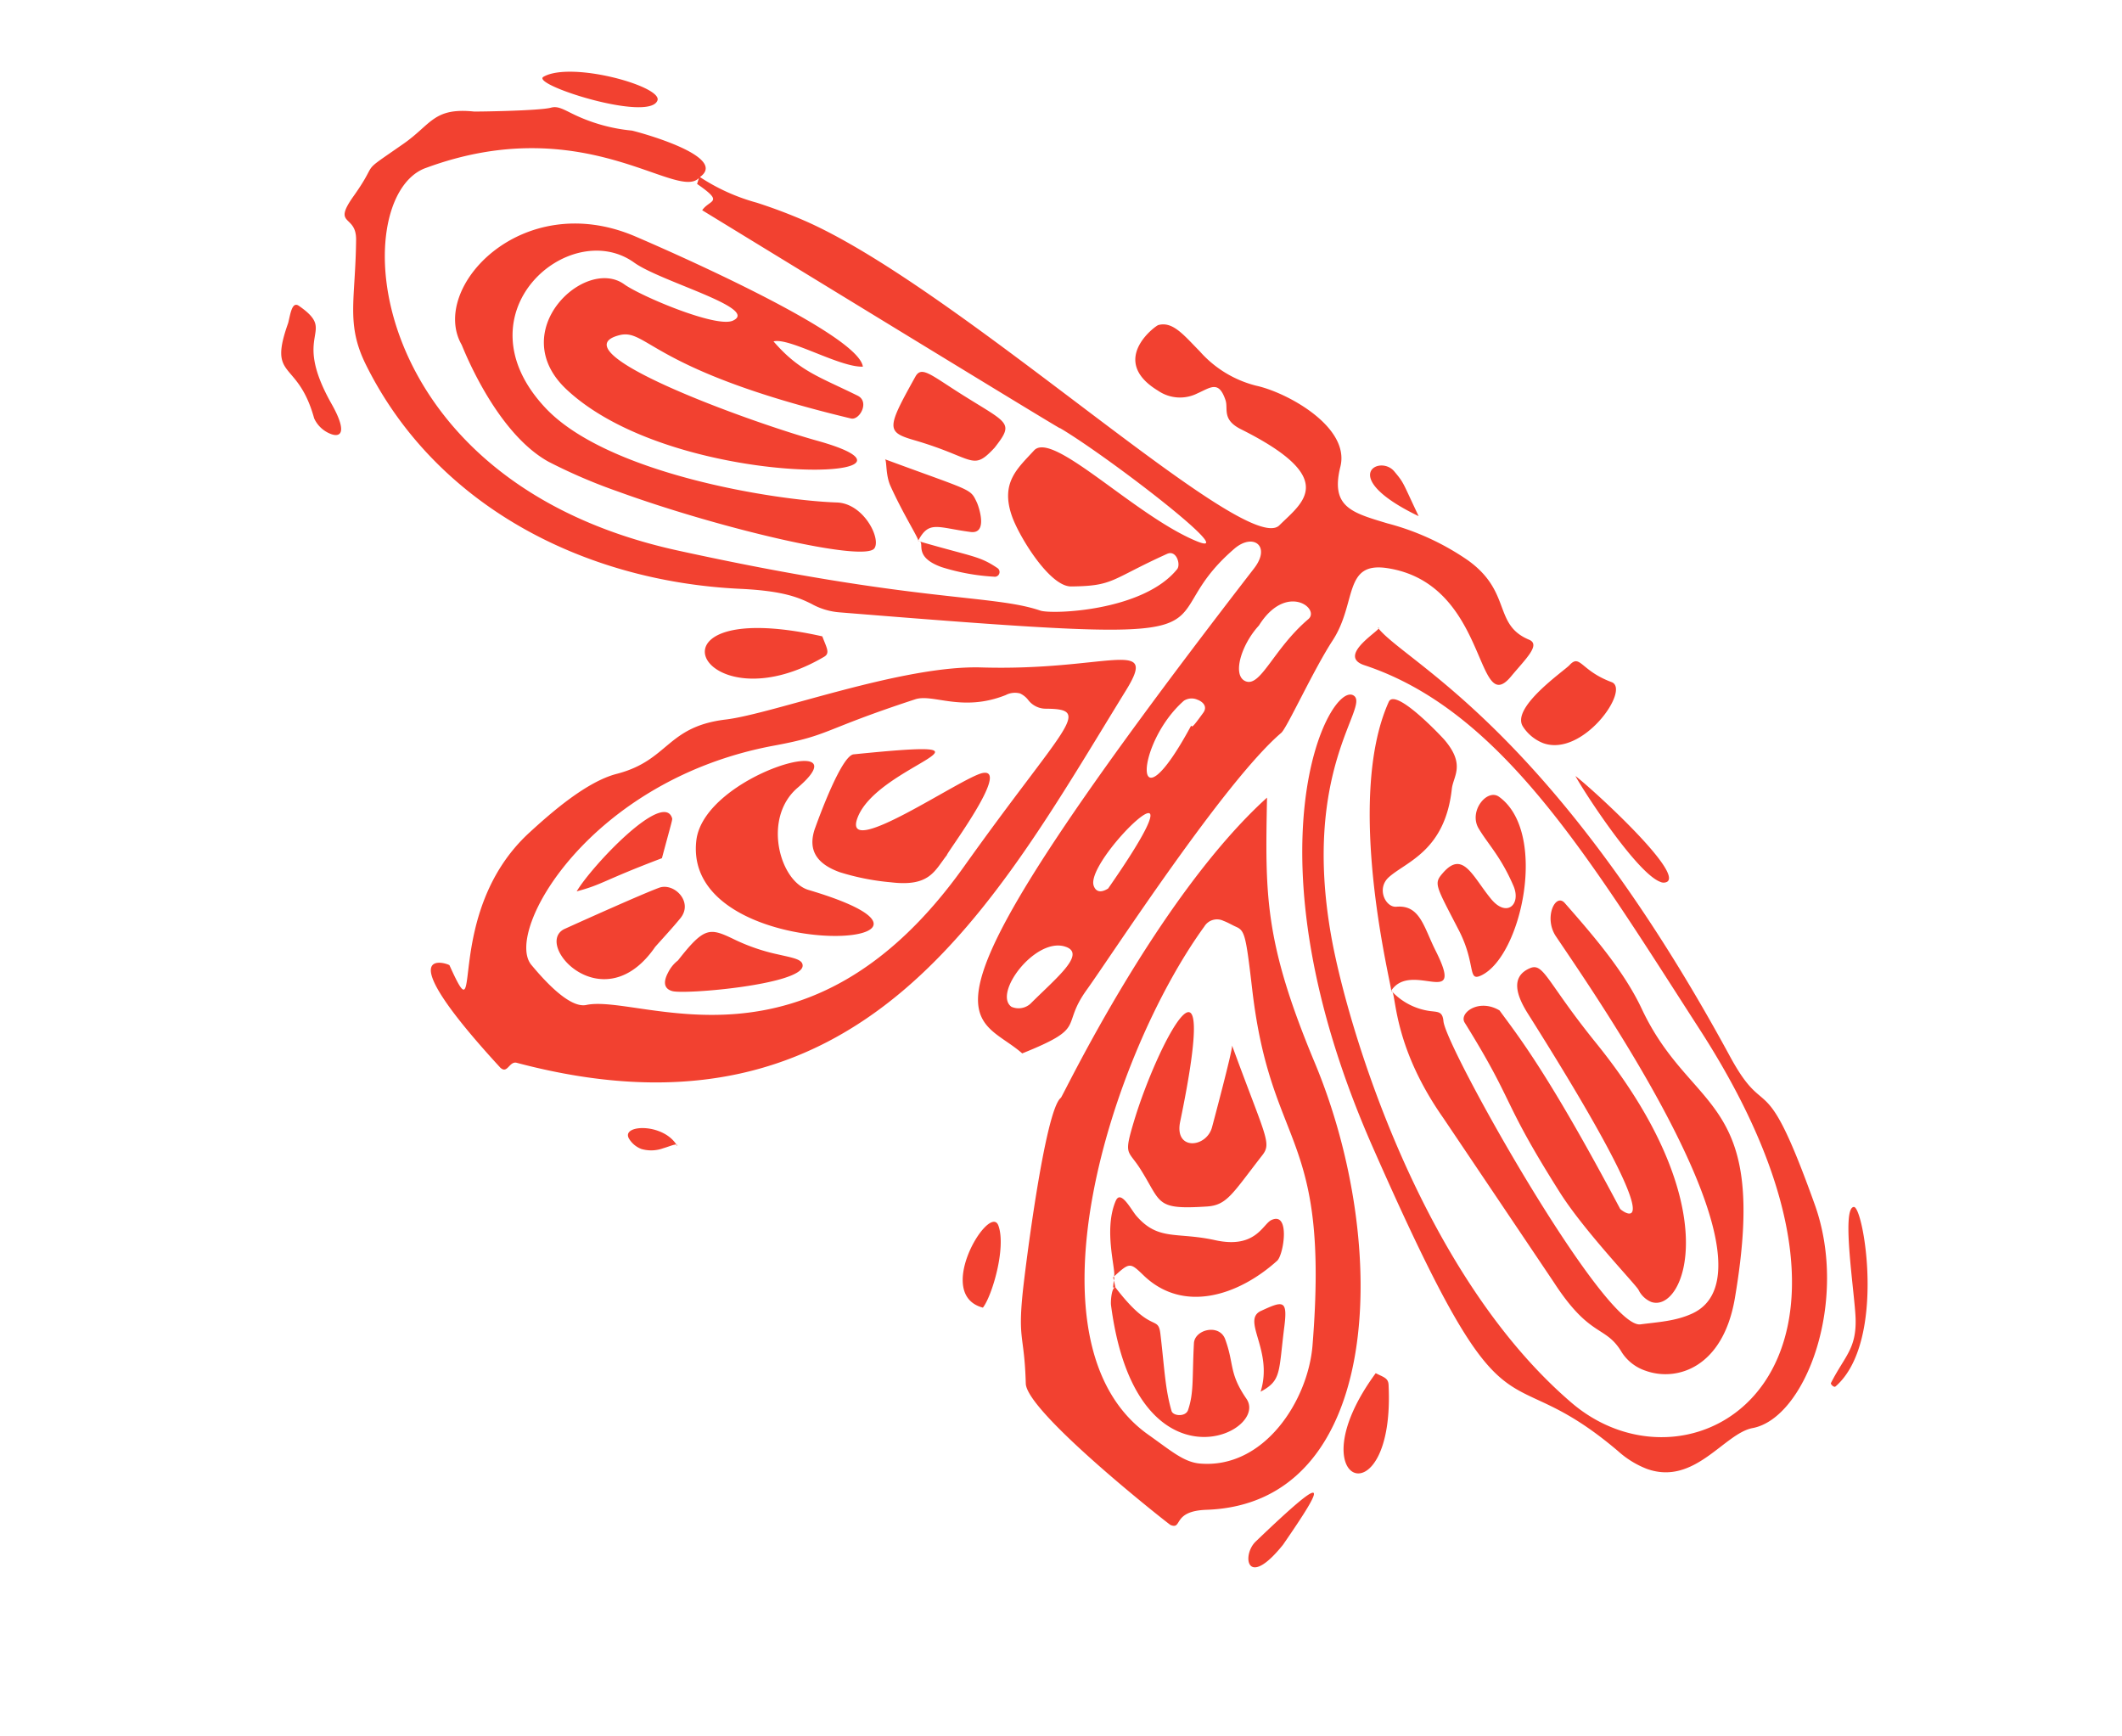 <?xml version="1.0" encoding="UTF-8"?>
<svg xmlns="http://www.w3.org/2000/svg" width="286.462" height="234.356" viewBox="0 0 286.462 234.356">
  <path id="Papillon" d="M2476.167,1682.221c6.136-12.452,6.221-10.854,3.617-.86-1.074,3.156-2.093,4.221-2.825,4.221C2475.957,1685.583,2475.494,1683.587,2476.167,1682.221Zm-11.567,1.833c-.208-.009-23.452-7.631-24.891-11.26-2.445-6.168-2.988-5.013-4.618-11.507-.669-2.661-5.592-24.056-4.121-26.361.175-.273,3.007-30.02,12.292-47.588,4.261,12.428,6.256,18.359,18.29,31.415,18.081,19.615,29.063,52.783,6.906,61.713-4.268,1.721-2.147,3.588-3.762,3.588Zm-23.337-77.492c-5.909,20.652-4.23,61.447,16.352,67.064,3.643.995,5.768,1.845,7.884,1.273,8.414-2.275,10.8-13.011,8.82-20.191-7.771-28.186-14.147-22.562-24.067-42.33-3.372-6.719-3.676-7.14-4.984-7.228-.543-.036-1.2-.169-1.835-.169A2,2,0,0,0,2441.262,1606.563Zm5.624,52.324c-.176-.338-.683-2-.331-2.38-.043.021-.116.037-.209.081-.115-.427-.181-.728-.223-.936.379.587.505.75.473.82a.227.227,0,0,1,.03-.017c6.822,4.37,6.665,1.448,7.878,3.849,2.12,4.2,3.127,6.744,4.962,9.241.433.588,2.075.119,2.05-.882-.062-2.506-.907-4.071-2.337-8.736-.551-1.8,2.319-3.7,3.784-1.951,2.338,2.784,1.991,4.1,5.441,6.566,2.627,1.875-.857,7.313-6.564,7.314C2457.558,1671.857,2452.029,1668.8,2446.886,1658.886Zm36.735-3.562c1.2.15,1.808.025,2.169.886,3.555,8.453,1.8,12.722-.265,12.722C2483.406,1668.934,2480.961,1664.428,2483.621,1655.324Zm-57.186,4.116c-.006-3.393,1.357-6.785,2.506-5.415,2.029,2.419,2.447,9.211,1.823,11.121q-.228.021-.44.021C2427.419,1665.168,2426.44,1662.3,2426.436,1659.441Zm39.769-6.731c2.281-2.263,2.854-2.7,3.667.9,1.384,6.131,2.158,6.958,0,9.378C2469.608,1657.119,2464.071,1654.827,2466.2,1652.71Zm-88.043,7.413c-1.969-1.4,3.363-3.677,6.2-1.5-.273.022-.807.553-1.529,1.084a4.73,4.73,0,0,1-2.721,1.085A3.317,3.317,0,0,1,2378.161,1660.123Zm6.378-1.355q-.086-.075-.177-.144a.146.146,0,0,1,.119.038c-.135-.249-.115-.206.031.014l.024.083,0,.01h0Zm-26.173-1.831c-20.474-10.619-11.239-10.756-11.075-10.587,8.141,8.345-3.444-6.173,4.01-20.515,1.912-3.68,4.936-9.127,8.361-11.48,6.022-4.139,4.11-8.274,11.33-11.932,5.758-2.917,19.826-15.033,30-18.4,16.135-5.333,21.146-12.134,19.431-3.807-6.85,33.283-11.806,71.058-60.1,75.4-.9.081-.719,1.469-1.458,1.469A1.125,1.125,0,0,1,2358.366,1656.937Zm47.019-70.549c-4.738,4.225-9.293,3.153-11.291,4.721-10.567,8.3-9.029,8.426-15.746,12.378-21.849,12.856-25.728,36.113-20.69,39.033,2.062,1.2,6.8,3.812,8.824,2.546,6.3-3.942,31.812.1,41.513-34.965,6.27-22.665,9.17-25.991,3.154-23.848a2.979,2.979,0,0,1-2.671-.259,2.985,2.985,0,0,0-1.355-.465A2.678,2.678,0,0,0,2405.385,1586.388Zm40.5,68.886c.177-.087.14-.122.241.378C2446.052,1655.542,2445.972,1655.417,2445.883,1655.274Zm.069-.131a.137.137,0,0,1-.069.131Zm-3.266-9.683c.1-1.7,2.376.441,3.292.951,3.979,2.219,5.834.157,11.135-.545,5.54-.733,5.291-4.227,6.194-5.142,2.012-2.038,3.176,3.834,2.616,4.89-3.309,6.228-9.479,11.042-16.277,8.018-2.308-1.026-2.357-1.019-3.694,1.51C2445.979,1654.279,2442.441,1649.768,2442.686,1645.46Zm75.338,8.584c-20.146-7.49-12.875,6.51-45.217-27.25-30.541-31.88-27.006-57.313-23.259-56.4,2.591.629-3.272,11.756,8.336,31.7,6.171,10.6,26.841,38.5,51.917,47.931,20.424,7.681,42.578-20.244-.92-53.235-21.943-16.643-39.866-31.326-59.386-30.742-2.062.061-1.881-1.321-1.268-2.7.5-1.128,1.289-2.256,1.381-2.6,5.2,3.093,26.728,4.759,64.313,38.028,7.94,7.028,4.43-.973,17.6,14.88,8.818,10.613,8.721,27.514,2.437,31.231-3.378,2-4.681,10.054-11.563,10.056A12.6,12.6,0,0,1,2518.024,1654.044Zm-73.652-13.722c-2.543-1.968-2.765-.845-3.051-5.793-.63-10.882,1.876-29.582,5.879-2.077.58,3.986,4.534,2.132,4.3-.746-.018-.208-.922-10.547-1.221-11.3,8.482,10.067,9.536,10.507,8.894,12.493-2.034,6.3-2.168,7.98-4.665,9.076s-3.94,1.589-5.02,1.589C2447.784,1643.565,2446.983,1642.342,2444.373,1640.321Zm69.49.987c-3.354-2.738-4.591-.265-11.853-5.743-.174-.131-21.469-15.639-21.641-15.76-9.14-6.393-11.357-12.71-12.215-13.6a8.653,8.653,0,0,0,5.668.671c1.086-.254,1.58-.508,2.145.682,1.548,3.264,34.6,31.645,38.981,29.349,2.106-1.1,4.3-2.01,6.067-3.761,9.922-9.832-26.14-35.319-34.7-41.551-2.432-1.771-2.1-5.551-.422-4.635,5.247,2.868,10.7,5.939,14.651,9.864,11.251,11.185,20.125,4.851,25.17,32.383,1.733,9.46-3.563,13.346-7.99,13.346A6.116,6.116,0,0,1,2513.863,1641.308Zm-153.612-4.919c1.7-1.664,8.233-8.022,10.056-9.554,1.635-1.374,5.045.2,4.1,2.894-.581,1.653-1.27,3.267-1.872,4.794-1.336,5.133-4.418,6.834-7.231,6.835C2361.542,1641.359,2358.264,1638.329,2360.251,1636.389Zm15.1.877a4.667,4.667,0,0,1,.7-2.078c1.832-5.623,2.524-5.636,6.368-5.247a26.194,26.194,0,0,0,6.053-.138c2.081-.258,3.326-.516,3.632.273.922,2.385-13.529,9.113-15.352,9.261-.062.005-.122.008-.18.008C2375.4,1639.345,2375.213,1638.306,2375.35,1637.266Zm166.473-1.735c.494-4.04,1.664-5.473.154-9.279-1.214-3.058-6.967-13.379-5.382-14.089,1.211-.543,10.407,15.6,5.962,23.619a.2.2,0,0,1-.192.088C2542.135,1635.87,2541.8,1635.685,2541.823,1635.531Zm-28.708-2.909c-.694-.6-9.62-4.966-14.482-8.726-11.881-9.186-9.59-9.037-19.916-17.146-1.2-.939.666-3.769,3.861-3.153,3.495,2.351,8.995,5.647,24.463,19.6.17.153,10.13,3.368-20.7-20.49-2.226-1.722-4.016-3.868-1.84-5.886,1.471-1.364,2.769,1,11.795,6.431,24.545,14.762,23.69,30.315,18.959,30.315A3.364,3.364,0,0,1,2513.115,1632.623ZM2368.731,1617.4c.144.185.11.319.567,5.558-6.619,5.71-6.234,6.011-9.282,8.144C2360.737,1627.247,2366.307,1614.288,2368.731,1617.4Zm62.306-58.549c1.16-3.633-1.776-4.5-3.418-1.561-8.23,14.717,9.66,10.672-47.119,26.279a9.218,9.218,0,0,1-4,.222c-1.8-.19-4.041-.381-9.676,1.378-20.325,6.339-42.561,3.442-57.847-11.125-4.473-4.263-4.317-7.74-7.031-15.421-1.155-3.274-3.664-.542-2.334-5.381,1.693-6.157-.526-2.655,3.914-8.96,2.646-3.76,2.139-6.01,7.449-7.349.237-.059,8.279-3.112,9.6-4.047.746-.53,1.559-.377,2.957-.224a23.174,23.174,0,0,0,8.341-.6c.322-.075,13.617-1.311,10.8,2.746a26.729,26.729,0,0,0,8.367.631,70.018,70.018,0,0,1,7.149.089c23.014,1.581,71.371,22.452,74.067,16.7,1.84-3.928,5.564-8.7-9.309-10.413-2.9-.334-2.527-2.007-3.3-2.975-1.788-2.242-2.477-.907-3.87.429a5.229,5.229,0,0,1-5.1,1.492c-7.748-1.528-3.36-8.1-3.027-8.34,1.66-1.186,3.728.111,6.465,1.408a15.063,15.063,0,0,0,8.752,1.761c4.274-.579,13.846.9,14.42,6.374.587,5.6,3.57,5.314,8.583,5.03a34.445,34.445,0,0,1,11.927.969c7.063,1.985,6.132,7.007,11.416,7.246,1.755.079.438,2.61-.588,5.485-1.4,3.914-3.4.306-7.172-3.3-3.093-2.961-7.375-5.921-13.483-4.726-5.993,1.172-2.264,5.806-3.64,11.706-1.081,4.635-1.751,13.2-2.254,14.091-5,8.846-11.289,36.177-12.808,41.559-1.7,6.031,1.922,4.623-5.252,11.059C2415.675,1627.826,2406.727,1635.015,2431.037,1558.855Zm-6.549,56.706c-4.2.223-6.966,9.29-3.988,10.113a2.4,2.4,0,0,0,2.252-1.239c2.084-4.462,4.785-8.877,1.9-8.878C2424.6,1615.557,2424.546,1615.558,2424.488,1615.561Zm.841-9.057c.485.614,1.176.73,1.974-.3,2.271-8.568,2.413-11.447,1.743-11.447C2427.81,1594.761,2423.806,1604.574,2425.329,1606.5Zm2.923-27.627c-4.274,7.787-.4,19.509,2.06,2.854.2.036.2.425.946-2.223.268-.953-.511-1.372-1.356-1.372A1.915,1.915,0,0,0,2428.252,1578.877Zm-120.809-32.531c-8.728,7.413,6.2,42.68,49.611,36.867,32.757-4.387,41.9-8.985,48.82-9.127,1.616-.033,13.062-4.634,15.439-11.569.263-.769-.99-2.448-1.979-1.481-6.05,5.916-5.228,6.519-10.67,8.565-2.721,1.023-8.924-3.946-10.754-6.186-3.044-3.725-1.487-6.309-.231-9.352,1.414-3.424,15.744,3.6,24.779,4,6.842.307-14.953-6.6-22.431-8.019-.231-.044-.162-.026-.1-.007.357.105.531.21-55.435-11.121.464-1.751,2.519-1.952-1.86-3.1l-.04-.835C2340.824,1538.97,2324.8,1531.6,2307.443,1546.346Zm126.843,19.546c-1.361,3.262-1.112,7.576.868,7.677,2.222.113,2.05-5.387,5.109-10.774.5-.873-.427-1.723-1.708-1.723C2437.056,1561.072,2435.066,1562.236,2434.286,1565.891Zm-61.436,53.257c-2.1-8.721,16.346-21.888,10.409-11.385-3.1,5.479,2.054,12.7,6.1,12.457,10.1-.616,11.353,1.244,8.621,3.1-2.368,1.612-7.732,3.224-12.927,3.224C2379.527,1626.547,2374.194,1624.726,2372.849,1619.148Zm77.391,1.217h0l.091-.045-.091.045c.01,0,.021.012.033.043Zm-62.9-8.317c-.01-1.59.007-10.4,1.48-11.109,20.725-10.006,3.583.045,3.426,7.814-.131,6.437,11.377-9.958,13.81-11.407,3.355-2-.937,11.988-.747,12.051-.847,2.6-.723,4.847-5.836,6.046a32.713,32.713,0,0,1-6.976,1.085C2389.545,1616.528,2387.358,1615.493,2387.337,1612.048Zm80.586-5.936c.066-.031.141,0,.23.095Zm0-.012c0,.006,0,.01,0,.012Zm-13.644-36.529c.159-2.165,8.362,1.988,8.841,2.26,3.839,2.188,2.768,4.183,3.178,5.864,2,8.191-2.4,11.306-3.908,14.105-1.091,2.03.99,4.027,2.319,3.406,2.906-1.358,4.407,1.321,7,3.762,6.625,6.237-2.64,2.292-3.786,7.133C2467.847,1605.523,2453.2,1584.226,2454.282,1569.571Zm19.395,25.7c-5.057-4.667-5.323-4.7-4.612-6.534,1.479-3.808,3.909-.888,7.292,1.108,2.879,1.7,4.1-.712,2.243-2.685-2.927-3.111-5.1-4.082-7.054-5.665-2.13-1.724-.791-5.505,1.1-4.976,7.9,2.213,10.254,19.2,5.989,23.491-.283.285-.5.415-.687.415C2477.148,1600.421,2476.785,1598.135,2473.676,1595.266Zm-94.271-7.85c1.042,1.227,1.793,1.748,1.172,2.5-4.116,4.978-8.491,6.73-11.536,6.73C2362.954,1596.646,2362.181,1589.646,2379.4,1587.416Zm-74.528-4.189c-4.875-6.847-7.642-2.621-7.7-10.9-.122-1.2-.541-2.962.561-2.672,6.292,1.656.074,3.569,8.675,10.93,3.357,2.873,2.714,3.851,1.346,3.851A4.065,4.065,0,0,1,2304.876,1583.227Zm176.506-12.874c2.514.763,18.169,7.2,16.505,9.2a1.034,1.034,0,0,1-.836.31C2493.665,1579.866,2483.092,1571.887,2481.383,1570.353Zm-144.655,7.569c-8.2-1.211-16.357-10.687-16.546-10.847-6.728-5.7.39-22.669,17.026-21.755,2.349.129,32.728,1.863,34.887,6.011-1.434.582-4.058.509-6.563.436-2.575-.074-5.028-.149-5.937.487,4.683,2.6,7.361,2.36,13.175,3,1.846.2,1.389,3.066.216,3.2-14.663,1.679-22.21.993-26.547.308-3.854-.61-5.175-1.219-6.7-.169-7.269,5,20.51,4.978,29.981,4.242,8.42-.653,7.092,1.508,1.335,3.668-8.03,3.014-24.677,6.028-35.5,1.4-10.531-4.5-3.818-17.77,2.465-16,2.588.731,13.695,1.319,15.457-.4,2.91-2.836-10.927-1.609-15.181-2.808-10.333-2.914-20.259,14.617-4.549,22.533,10.871,5.477,33.281,1.154,41.323-1.469,3.451-1.126,7.32,2.556,6.871,4.093-.66,2.266-20.591,4.625-35.119,4.625A73.224,73.224,0,0,1,2336.728,1577.922ZM2388.1,1572c-.356-.514-.372-1.028-.672-1.116,7.455-.5,8.161-.928,11.031-.218a.642.642,0,0,1-.053,1.26,28.809,28.809,0,0,1-7.073,1.2C2389.3,1573.134,2388.495,1572.569,2388.1,1572Zm-.672-1.116-.284.019A.49.49,0,0,1,2387.431,1570.888Zm-.274-.053c.02.039.017.064-.01.072C2387.15,1570.883,2387.154,1570.859,2387.157,1570.835Zm-6.052-5.641c-1.135-1.162-1.6-3-1.915-3.129,2.209.01,4.015.009,5.5.008,7.051-.006,6.877-.012,8.14,1.226.364.356,2.951,3.507.559,4.037-4.422.979-5.792.424-6.233,3.5C2386.938,1570.4,2383.988,1568.145,2381.105,1565.194Zm91.4,1.358c-2.587-1.769,2.6-9,3.008-9.971.833-1.989,1.654.176,6.128.2,2.778.018-.161,10.9-5.872,10.9A5.77,5.77,0,0,1,2472.5,1566.552Zm-93.378-4.487.081-.037-.081.037a.078.078,0,0,1,.066,0Zm70.357-1.4c.121-.056.156-.024.128.078Zm-70.261-10.489c.266-1.651,1.786-.958,6.5.073,7.486,1.636,8.2,1.088,6.825,5.3-1.238,2.909-1.722,2.791-4.925,2.674a51.259,51.259,0,0,0-5.605.068c-.454.03-.859.05-1.216.05C2378.047,1558.337,2378.1,1557.146,2379.22,1550.173Zm65.119-10.091c1.846,1.075,1.447.891,5.163,4.556C2437.31,1543.415,2441.712,1538.553,2444.338,1540.082Zm-126.14-10.769c2.776-3.295,15.533-4.289,15.549-2.268.016,2.082-7.271,3.1-11.9,3.1C2319.423,1530.149,2317.729,1529.868,2318.2,1529.313Z" transform="translate(-1581.97 -2219.591) rotate(20)" fill="#f24130"></path>
</svg>
